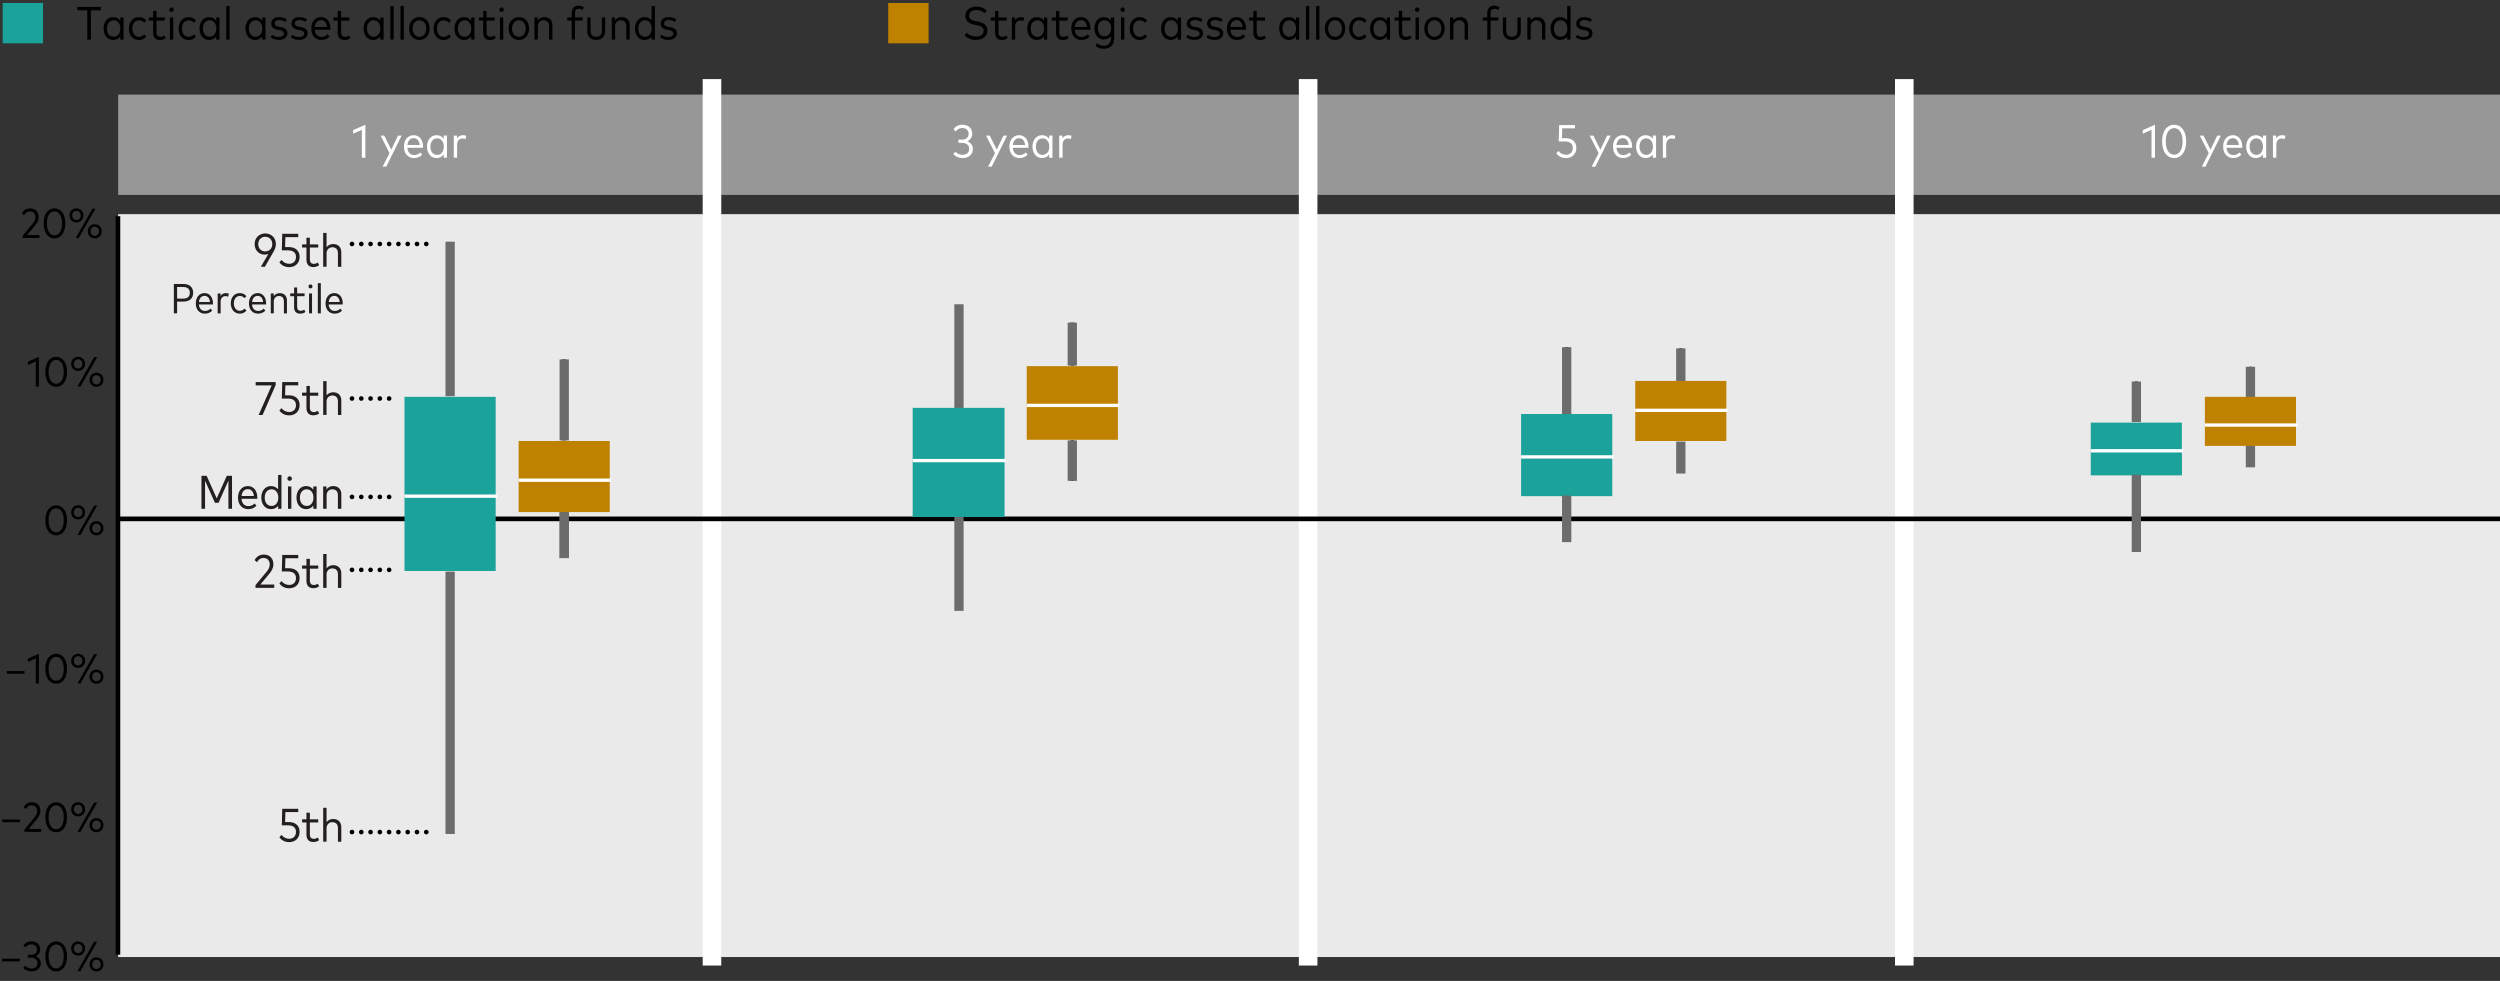 <?xml version="1.0" encoding="UTF-8"?>
<svg id="Layer_2" data-name="Layer 2" xmlns="http://www.w3.org/2000/svg" xmlns:xlink="http://www.w3.org/1999/xlink" viewBox="0 0 848.1 332.77">
  <rect x="0" y="0" width="848.1" height="332.77" fill="#333333" stroke="none"/>
  <defs>
    <style>
      .cls-1 {
        fill: #eaeaea;
      }

      .cls-2 {
        fill: #fff;
      }

      .cls-3 {
        fill: #979797;
      }

      .cls-4, .cls-5 {
        fill: #be8100;
      }

      .cls-6 {
        fill: #231f20;
      }

      .cls-7, .cls-8 {
        fill: #1ba29b;
      }

      .cls-9 {
        stroke-width: 6.3px;
      }

      .cls-9, .cls-10, .cls-11, .cls-12 {
        stroke-miterlimit: 10;
      }

      .cls-9, .cls-13, .cls-11, .cls-12, .cls-14 {
        fill: none;
      }

      .cls-9, .cls-12 {
        stroke: #fff;
      }

      .cls-10, .cls-11, .cls-14 {
        stroke: #000;
      }

      .cls-10, .cls-12 {
        stroke-width: 1.13px;
      }

      .cls-13 {
        stroke: #6c6c6c;
        stroke-width: 3.15px;
      }

      .cls-13, .cls-14 {
        stroke-linejoin: round;
      }

      .cls-11 {
        stroke-dasharray: 0 0 0 3.15;
        stroke-linecap: round;
      }

      .cls-11, .cls-14 {
        stroke-width: 1.57px;
      }

      .cls-8, .cls-5 {
        fill-rule: evenodd;
      }
    </style>
    <symbol id="figure3" viewBox="0 0 848.1 332.77">
      <g>
        <rect class="cls-1" x="40.09" y="72.65" width="808.01" height="252.01"/>
        <rect class="cls-3" x="40.09" y="32.09" width="808.01" height="34.03"/>
        <line class="cls-9" x1="241.53" y1="26.83" x2="241.53" y2="327.55"/>
        <line class="cls-9" x1="443.77" y1="26.83" x2="443.77" y2="327.55"/>
        <line class="cls-9" x1="646.01" y1="26.83" x2="646.01" y2="327.55"/>
        <line class="cls-14" x1="848.1" y1="176.02" x2="40.01" y2="176.02"/>
        <path class="cls-14" d="M40.01,323.87V73.35"/>
        <path class="cls-13" d="M191.41,189.32v-15.8"/>
        <path class="cls-13" d="M191.41,189.32v-15.8"/>
        <path class="cls-10" d="M363.77,163.12v-13.73"/>
        <path class="cls-13" d="M363.77,163.12v-13.73"/>
        <path class="cls-10" d="M191.41,121.93v27.46"/>
        <path class="cls-13" d="M191.41,121.93v27.46"/>
        <path class="cls-10" d="M363.77,109.45v14.57"/>
        <path class="cls-13" d="M363.77,109.45v14.57"/>
        <polygon class="cls-5" points="348.31 137.53 348.31 149.19 379.24 149.19 379.24 137.53 348.31 137.53 348.31 137.53"/>
        <polygon class="cls-5" points="348.31 124.22 348.31 137.53 379.24 137.53 379.24 124.22 348.31 124.22 348.31 124.22"/>
        <polygon class="cls-5" points="175.94 162.92 175.94 173.72 206.85 173.72 206.85 162.92 175.94 162.92 175.94 162.92"/>
        <polygon class="cls-5" points="175.94 149.6 175.94 162.92 206.85 162.92 206.85 149.6 175.94 149.6 175.94 149.6"/>
        <path class="cls-13" d="M152.7,81.99v52.42"/>
        <path class="cls-13" d="M152.7,282.93v-89.03"/>
        <polygon class="cls-8" points="168.15 168.32 168.15 176.22 168.15 193.7 137.22 193.7 137.22 176.22 137.22 168.32 168.15 168.32"/>
        <polygon class="cls-7" points="137.22 134.62 137.22 168.32 168.15 168.32 168.15 134.62 137.22 134.62 137.22 134.62"/>
        <line class="cls-12" x1="168.65" y1="168.32" x2="137.22" y2="168.32"/>
        <line class="cls-12" x1="207.36" y1="162.9" x2="175.94" y2="162.9"/>
        <path class="cls-13" d="M325.32,207.22v-32.04"/>
        <path class="cls-13" d="M325.32,103.21v35.36"/>
        <rect class="cls-7" x="309.61" y="156.25" width="31.18" height="19.13"/>
        <polygon class="cls-7" points="309.61 138.36 309.61 156.25 340.78 156.25 340.78 138.36 309.61 138.36 309.61 138.36"/>
        <line class="cls-12" x1="341.02" y1="156.25" x2="309.61" y2="156.25"/>
        <line class="cls-12" x1="379.74" y1="137.53" x2="348.31" y2="137.53"/>
        <rect class="cls-7" x="516.02" y="155" width="30.93" height="13.32"/>
        <path d="M531.48,183.91v-15.8"/>
        <path class="cls-13" d="M531.48,183.91v-15.8"/>
        <path class="cls-10" d="M531.48,117.78v22.81"/>
        <path class="cls-13" d="M531.48,117.78v22.81"/>
        <polygon class="cls-7" points="516.02 140.45 516.02 155 546.95 155 546.95 140.45 516.02 140.45 516.02 140.45"/>
        <line class="cls-12" x1="547.45" y1="155" x2="516.02" y2="155"/>
        <path d="M570.2,160.63v-10.82"/>
        <path class="cls-13" d="M570.2,160.63v-10.82"/>
        <path class="cls-10" d="M570.2,118.19v11.23"/>
        <path class="cls-13" d="M570.2,118.19v11.23"/>
        <polygon class="cls-5" points="554.74 139.2 554.74 149.6 585.65 149.6 585.65 139.2 554.74 139.2 554.74 139.2"/>
        <polygon class="cls-5" points="554.74 129.22 554.74 139.2 585.65 139.2 585.65 129.22 554.74 129.22 554.74 129.22"/>
        <line class="cls-12" x1="586.15" y1="139.2" x2="554.74" y2="139.2"/>
        <rect class="cls-7" x="709.27" y="152.93" width="30.93" height="8.33"/>
        <path d="M724.74,187.25v-26.21"/>
        <path class="cls-13" d="M724.74,187.25v-26.21"/>
        <path class="cls-10" d="M724.74,129.42v13.73"/>
        <path class="cls-13" d="M724.74,129.42v13.73"/>
        <polygon class="cls-7" points="709.27 143.36 709.27 152.93 740.18 152.93 740.18 143.36 709.27 143.36 709.27 143.36"/>
        <line class="cls-12" x1="740.69" y1="152.93" x2="709.27" y2="152.93"/>
        <path d="M763.44,158.54v-7.49"/>
        <path class="cls-13" d="M763.44,158.54v-7.49"/>
        <path class="cls-10" d="M763.44,124.43v10.4"/>
        <path class="cls-13" d="M763.44,124.43v10.4"/>
        <polygon class="cls-5" points="747.98 144.19 747.98 151.26 778.9 151.26 778.9 144.19 747.98 144.19 747.98 144.19"/>
        <polygon class="cls-5" points="747.98 134.62 747.98 144.19 778.9 144.19 778.9 134.62 747.98 134.62 747.98 134.62"/>
        <line class="cls-12" x1="779.41" y1="144.19" x2="747.98" y2="144.19"/>
        <line class="cls-11" x1="119.41" y1="82.76" x2="146.46" y2="82.76"/>
        <line class="cls-11" x1="119.41" y1="282.27" x2="146.46" y2="282.27"/>
        <line class="cls-11" x1="119.41" y1="135.19" x2="133.92" y2="135.19"/>
        <line class="cls-11" x1="119.41" y1="168.57" x2="133.92" y2="168.57"/>
        <line class="cls-11" x1="119.41" y1="193.32" x2="133.92" y2="193.32"/>
        <g>
          <path class="cls-6" d="M88.48,90.5l2.57-4.37c-.34,.16-.77,.25-1.27,.25-1.93,0-3.4-1.52-3.4-3.58s1.52-3.61,3.6-3.61,3.61,1.52,3.61,3.6c0,.86-.26,1.66-.74,2.5l-2.98,5.2h-1.38Zm3.89-7.69c0-1.46-.99-2.49-2.39-2.49s-2.38,1.03-2.38,2.49,.98,2.48,2.38,2.48,2.39-1.02,2.39-2.48Z"/>
          <path class="cls-6" d="M94.77,88.99l.72-.81c.61,.81,1.55,1.31,2.6,1.31,1.47,0,2.32-.96,2.32-2.31s-.8-2.25-2.71-2.25h-2.1l.15-5.61h5.43v1.12h-4.36l-.11,3.38h1.31c2.36,0,3.62,1.41,3.62,3.29,0,2.2-1.51,3.52-3.53,3.52-1.42,0-2.55-.57-3.34-1.64Z"/>
          <path class="cls-6" d="M103.96,88.09v-4.12h-1.48v-1.06h1.48v-2.27h1.16v2.27h2.84v1.06h-2.84v4.05c0,1.03,.54,1.5,1.33,1.5,.5,0,.97-.18,1.34-.46l.49,.89c-.5,.38-1.16,.65-1.99,.65-1.45,0-2.33-.82-2.33-2.53Z"/>
          <path class="cls-6" d="M109.64,90.5v-11.49h1.14v4.85c.54-.74,1.4-1.07,2.28-1.07,1.62,0,2.72,1.06,2.72,2.75v4.96h-1.14v-4.63c0-1.25-.7-1.99-1.89-1.99-1.1,0-1.97,.8-1.97,2.03v4.58h-1.14Z"/>
          <path class="cls-6" d="M58.98,106.3v-9.96h3.26c2.05,0,3.29,1.1,3.29,2.99s-1.24,2.98-3.29,2.98h-2.16v3.99h-1.1Zm1.1-5.01h2.14c1.37,0,2.18-.65,2.18-1.96s-.82-1.96-2.18-1.96h-2.14v3.92Z"/>
          <path class="cls-6" d="M66.42,102.93c0-2.13,1.23-3.5,2.99-3.5,1.66,0,2.84,1.37,2.84,3.48,0,.13,0,.26-.02,.38h-4.76c.12,1.46,.96,2.2,2.09,2.2,.77,0,1.39-.31,1.88-.8l.55,.7c-.74,.75-1.59,1.01-2.5,1.01-1.83,0-3.07-1.34-3.07-3.48Zm4.8-.49c-.1-1.27-.8-2.08-1.82-2.08-1.07,0-1.78,.8-1.91,2.08h3.73Z"/>
          <path class="cls-6" d="M73.84,106.3v-6.75h.99v.85c.4-.63,1.02-.96,1.8-.96,.39,0,.73,.06,1,.2l-.23,1.02c-.26-.13-.63-.2-.96-.2-.95,0-1.59,.76-1.59,1.9v3.95h-1.02Z"/>
          <path class="cls-6" d="M78.29,102.92c0-2.08,1.24-3.49,3.08-3.49,.92,0,1.71,.38,2.24,1.06l-.68,.65c-.42-.47-.94-.74-1.57-.74-1.17,0-2.03,.97-2.03,2.52s.87,2.52,2.03,2.52c.63,0,1.18-.3,1.59-.75l.66,.65c-.53,.68-1.32,1.06-2.24,1.06-1.84,0-3.08-1.42-3.08-3.49Z"/>
          <path class="cls-6" d="M84.45,102.93c0-2.13,1.23-3.5,2.99-3.5,1.66,0,2.84,1.37,2.84,3.48,0,.13,0,.26-.02,.38h-4.76c.12,1.46,.96,2.2,2.09,2.2,.77,0,1.39-.31,1.88-.8l.55,.7c-.74,.75-1.59,1.01-2.5,1.01-1.83,0-3.07-1.34-3.07-3.48Zm4.8-.49c-.1-1.27-.8-2.08-1.82-2.08-1.07,0-1.78,.8-1.91,2.08h3.73Z"/>
          <path class="cls-6" d="M91.86,106.3v-6.75h1v.92c.48-.73,1.26-1.03,2.06-1.03,1.44,0,2.42,.95,2.42,2.45v4.42h-1.03v-4.12c0-1.12-.62-1.78-1.68-1.78-.98,0-1.75,.71-1.75,1.81v4.08h-1.03Z"/>
          <path class="cls-6" d="M99.77,104.16v-3.67h-1.32v-.95h1.32v-2.02h1.03v2.02h2.53v.95h-2.53v3.61c0,.92,.48,1.34,1.19,1.34,.45,0,.87-.16,1.19-.41l.43,.8c-.44,.34-1.03,.58-1.77,.58-1.29,0-2.08-.73-2.08-2.25Z"/>
          <path class="cls-6" d="M104.66,97.17c0-.39,.29-.69,.68-.69s.68,.31,.68,.69-.3,.68-.68,.68-.68-.3-.68-.68Zm.18,9.13v-6.75h1.02v6.75h-1.02Z"/>
          <path class="cls-6" d="M107.82,106.3v-10.24h1.02v10.24h-1.02Z"/>
          <path class="cls-6" d="M110.44,102.93c0-2.13,1.23-3.5,2.99-3.5,1.66,0,2.84,1.37,2.84,3.48,0,.13,0,.26-.02,.38h-4.76c.12,1.46,.96,2.2,2.09,2.2,.77,0,1.39-.31,1.88-.8l.55,.7c-.74,.75-1.59,1.01-2.5,1.01-1.83,0-3.07-1.34-3.07-3.48Zm4.8-.49c-.1-1.27-.8-2.08-1.82-2.08-1.07,0-1.78,.8-1.91,2.08h3.73Z"/>
        </g>
        <g>
          <path class="cls-6" d="M87.74,140.78l4.42-10.03h-5.43v-1.14h6.8v.97l-4.45,10.2h-1.35Z"/>
          <path class="cls-6" d="M94.77,139.27l.72-.81c.61,.81,1.55,1.31,2.6,1.31,1.47,0,2.32-.96,2.32-2.31s-.8-2.25-2.71-2.25h-2.1l.15-5.61h5.43v1.12h-4.36l-.11,3.38h1.31c2.36,0,3.62,1.41,3.62,3.29,0,2.2-1.51,3.52-3.53,3.52-1.42,0-2.55-.57-3.34-1.64Z"/>
          <path class="cls-6" d="M103.96,138.38v-4.12h-1.48v-1.06h1.48v-2.27h1.16v2.27h2.84v1.06h-2.84v4.05c0,1.03,.54,1.5,1.33,1.5,.5,0,.97-.18,1.34-.46l.49,.89c-.5,.38-1.16,.65-1.99,.65-1.45,0-2.33-.82-2.33-2.53Z"/>
          <path class="cls-6" d="M109.64,140.78v-11.49h1.14v4.85c.54-.74,1.4-1.07,2.28-1.07,1.62,0,2.72,1.06,2.72,2.75v4.96h-1.14v-4.63c0-1.25-.7-1.99-1.89-1.99-1.1,0-1.97,.8-1.97,2.03v4.58h-1.14Z"/>
        </g>
        <g>
          <path class="cls-6" d="M86.67,199.44v-.95l3.81-4.57c.6-.72,1.02-1.51,1.02-2.47,0-1.22-.73-2.16-2.08-2.16-1.14,0-1.78,.65-2.25,1.42l-.81-.7c.52-.93,1.45-1.88,3.14-1.88,2.06,0,3.24,1.4,3.24,3.28,0,1.33-.62,2.32-1.35,3.19l-3.08,3.7h4.72v1.12h-6.35Z"/>
          <path class="cls-6" d="M94.77,197.93l.72-.81c.61,.81,1.55,1.31,2.6,1.31,1.47,0,2.32-.96,2.32-2.31s-.8-2.25-2.71-2.25h-2.1l.15-5.61h5.43v1.12h-4.36l-.11,3.38h1.31c2.36,0,3.62,1.41,3.62,3.29,0,2.2-1.51,3.52-3.53,3.52-1.42,0-2.55-.57-3.34-1.64Z"/>
          <path class="cls-6" d="M103.96,197.03v-4.12h-1.48v-1.06h1.48v-2.27h1.16v2.27h2.84v1.06h-2.84v4.05c0,1.03,.54,1.5,1.33,1.5,.5,0,.97-.18,1.34-.46l.49,.89c-.5,.38-1.16,.65-1.99,.65-1.45,0-2.33-.82-2.33-2.53Z"/>
          <path class="cls-6" d="M109.64,199.44v-11.49h1.14v4.85c.54-.74,1.4-1.07,2.28-1.07,1.62,0,2.72,1.06,2.72,2.75v4.96h-1.14v-4.63c0-1.25-.7-1.99-1.89-1.99-1.1,0-1.97,.8-1.97,2.03v4.58h-1.14Z"/>
        </g>
        <g>
          <path class="cls-6" d="M94.77,284.04l.72-.81c.61,.81,1.55,1.31,2.6,1.31,1.47,0,2.32-.96,2.32-2.31s-.8-2.25-2.71-2.25h-2.1l.15-5.61h5.43v1.12h-4.36l-.11,3.38h1.31c2.36,0,3.62,1.41,3.62,3.29,0,2.2-1.51,3.52-3.53,3.52-1.42,0-2.55-.57-3.34-1.64Z"/>
          <path class="cls-6" d="M103.96,283.14v-4.12h-1.48v-1.06h1.48v-2.27h1.16v2.27h2.84v1.06h-2.84v4.05c0,1.03,.54,1.5,1.33,1.5,.5,0,.97-.18,1.34-.46l.49,.89c-.5,.38-1.16,.65-1.99,.65-1.45,0-2.33-.82-2.33-2.53Z"/>
          <path class="cls-6" d="M109.64,285.54v-11.49h1.14v4.85c.54-.74,1.4-1.07,2.28-1.07,1.62,0,2.72,1.06,2.72,2.75v4.96h-1.14v-4.63c0-1.25-.7-1.99-1.89-1.99-1.1,0-1.97,.8-1.97,2.03v4.58h-1.14Z"/>
        </g>
        <g>
          <path class="cls-6" d="M68.34,172.6v-11.19h1.76l3.42,7.66,3.42-7.66h1.77v11.19h-1.22v-9.58l-3.35,7.54h-1.23l-3.35-7.5v9.54h-1.22Z"/>
          <path class="cls-6" d="M80.74,168.82c0-2.39,1.38-3.93,3.36-3.93,1.87,0,3.19,1.53,3.19,3.91,0,.14,0,.3-.02,.42h-5.35c.14,1.64,1.08,2.47,2.35,2.47,.86,0,1.56-.35,2.11-.89l.61,.79c-.83,.85-1.79,1.13-2.8,1.13-2.06,0-3.45-1.51-3.45-3.91Zm5.39-.55c-.11-1.42-.9-2.34-2.04-2.34-1.21,0-2,.89-2.15,2.34h4.19Z"/>
          <path class="cls-6" d="M88.64,168.81c0-2.33,1.38-3.92,3.26-3.92,1.08,0,1.89,.43,2.44,1.11v-4.89h1.14v11.49h-1.12v-1c-.55,.69-1.36,1.12-2.46,1.12-1.88,0-3.26-1.59-3.26-3.92Zm5.77,0c0-1.71-.94-2.83-2.3-2.83s-2.31,1.14-2.31,2.83,.92,2.83,2.31,2.83,2.3-1.12,2.3-2.83Z"/>
          <path class="cls-6" d="M97.49,162.35c0-.44,.33-.77,.77-.77s.77,.34,.77,.77-.33,.77-.77,.77-.77-.33-.77-.77Zm.21,10.25v-7.58h1.14v7.58h-1.14Z"/>
          <path class="cls-6" d="M100.57,168.81c0-2.33,1.39-3.92,3.27-3.92,1.1,0,1.92,.49,2.45,1.24v-1.11h1.12v7.58h-1.12v-1.12c-.53,.76-1.35,1.25-2.46,1.25-1.88,0-3.26-1.59-3.26-3.92Zm5.76,0c0-1.71-.93-2.82-2.29-2.82s-2.3,1.14-2.3,2.82,.92,2.83,2.3,2.83,2.29-1.12,2.29-2.83Z"/>
          <path class="cls-6" d="M109.63,172.6v-7.58h1.13v1.03c.53-.81,1.41-1.16,2.31-1.16,1.62,0,2.72,1.06,2.72,2.75v4.96h-1.16v-4.62c0-1.26-.69-1.99-1.88-1.99-1.1,0-1.96,.8-1.96,2.03v4.58h-1.16Z"/>
        </g>
        <g>
          <path d="M.75,278.93v-.91H6.76v.91H.75Z"/>
          <path d="M8.3,282.23v-.85l3.39-4.07c.53-.64,.91-1.34,.91-2.2,0-1.09-.65-1.93-1.85-1.93-1.02,0-1.59,.58-2,1.27l-.73-.63c.46-.83,1.29-1.67,2.79-1.67,1.83,0,2.89,1.24,2.89,2.92,0,1.18-.55,2.07-1.2,2.84l-2.74,3.3h4.2v1h-5.66Z"/>
          <path d="M15.38,277.25c0-3.26,1.57-5.09,3.68-5.09s3.68,1.83,3.68,5.09-1.58,5.09-3.68,5.09-3.68-1.83-3.68-5.09Zm6.25,0c0-2.67-1.11-4.06-2.57-4.06s-2.57,1.39-2.57,4.06,1.11,4.06,2.57,4.06,2.57-1.39,2.57-4.06Z"/>
          <path d="M24.15,274.55c0-1.39,1.01-2.4,2.34-2.4s2.38,1.01,2.38,2.4-1.02,2.4-2.38,2.4-2.34-1-2.34-2.4Zm3.81,0c0-.92-.63-1.56-1.47-1.56s-1.44,.64-1.44,1.56,.62,1.56,1.44,1.56,1.47-.64,1.47-1.56Zm-1.69,7.67l5.67-9.96h1.02l-5.67,9.96h-1.02Zm4.1-2.29c0-1.4,1.01-2.4,2.35-2.4s2.37,1,2.37,2.4-1.02,2.4-2.37,2.4-2.35-1-2.35-2.4Zm3.81,0c0-.92-.62-1.56-1.46-1.56s-1.44,.64-1.44,1.56,.62,1.56,1.44,1.56,1.46-.64,1.46-1.56Z"/>
        </g>
        <g>
          <path d="M2.33,228.56v-.91h6.01v.91H2.33Z"/>
          <path d="M12.14,231.85v-8.51l-2.67,1.19v-1.09l3.73-1.65v10.07h-1.06Z"/>
          <path d="M15.38,226.88c0-3.26,1.57-5.09,3.68-5.09s3.68,1.83,3.68,5.09-1.58,5.09-3.68,5.09-3.68-1.83-3.68-5.09Zm6.25,0c0-2.67-1.11-4.06-2.57-4.06s-2.57,1.39-2.57,4.06,1.11,4.06,2.57,4.06,2.57-1.39,2.57-4.06Z"/>
          <path d="M24.15,224.18c0-1.39,1.01-2.4,2.34-2.4s2.38,1.01,2.38,2.4-1.02,2.4-2.38,2.4-2.34-1-2.34-2.4Zm3.81,0c0-.92-.63-1.56-1.47-1.56s-1.44,.64-1.44,1.56,.62,1.56,1.44,1.56,1.47-.64,1.47-1.56Zm-1.69,7.67l5.67-9.96h1.02l-5.67,9.96h-1.02Zm4.1-2.29c0-1.4,1.01-2.4,2.35-2.4s2.37,1,2.37,2.4-1.02,2.4-2.37,2.4-2.35-1-2.35-2.4Zm3.81,0c0-.92-.62-1.56-1.46-1.56s-1.44,.64-1.44,1.56,.62,1.56,1.44,1.56,1.46-.64,1.46-1.56Z"/>
        </g>
        <g>
          <path d="M.71,326.14v-.91H6.72v.91H.71Z"/>
          <path d="M7.85,328.31l.67-.71c.54,.6,1.29,.95,2.16,.95,1.13,0,2.05-.62,2.05-1.85,0-1.12-.95-1.79-2.13-1.79h-1.17v-1h1.17c1.1,0,1.94-.62,1.94-1.78,0-1.07-.81-1.76-1.96-1.76-.9,0-1.55,.46-1.97,1.04l-.7-.68c.55-.8,1.44-1.38,2.74-1.38,1.78,0,2.99,1.09,2.99,2.69,0,1.17-.62,1.98-1.51,2.35,.99,.36,1.7,1.19,1.7,2.36,0,1.85-1.46,2.78-3.11,2.78-1.25,0-2.21-.47-2.87-1.24Z"/>
          <path d="M15.38,324.46c0-3.26,1.57-5.09,3.68-5.09s3.68,1.83,3.68,5.09-1.58,5.09-3.68,5.09-3.68-1.83-3.68-5.09Zm6.25,0c0-2.67-1.11-4.06-2.57-4.06s-2.57,1.39-2.57,4.06,1.11,4.06,2.57,4.06,2.57-1.39,2.57-4.06Z"/>
          <path d="M24.15,321.77c0-1.39,1.01-2.4,2.34-2.4s2.38,1.01,2.38,2.4-1.02,2.4-2.38,2.4-2.34-1-2.34-2.4Zm3.81,0c0-.92-.63-1.56-1.47-1.56s-1.44,.64-1.44,1.56,.62,1.56,1.44,1.56,1.47-.64,1.47-1.56Zm-1.69,7.67l5.67-9.96h1.02l-5.67,9.96h-1.02Zm4.1-2.29c0-1.4,1.01-2.4,2.35-2.4s2.37,1,2.37,2.4-1.02,2.4-2.37,2.4-2.35-1-2.35-2.4Zm3.81,0c0-.92-.62-1.56-1.46-1.56s-1.44,.64-1.44,1.56,.62,1.56,1.44,1.56,1.46-.64,1.46-1.56Z"/>
        </g>
        <g>
          <path d="M15.38,176.52c0-3.26,1.57-5.09,3.68-5.09s3.68,1.83,3.68,5.09-1.58,5.09-3.68,5.09-3.68-1.83-3.68-5.09Zm6.25,0c0-2.67-1.11-4.06-2.57-4.06s-2.57,1.39-2.57,4.06,1.11,4.06,2.57,4.06,2.57-1.39,2.57-4.06Z"/>
          <path d="M24.15,173.82c0-1.39,1.01-2.4,2.34-2.4s2.38,1.01,2.38,2.4-1.02,2.4-2.38,2.4-2.34-1-2.34-2.4Zm3.81,0c0-.92-.63-1.56-1.47-1.56s-1.44,.64-1.44,1.56,.62,1.56,1.44,1.56,1.47-.64,1.47-1.56Zm-1.69,7.67l5.67-9.96h1.02l-5.67,9.96h-1.02Zm4.1-2.29c0-1.4,1.01-2.4,2.35-2.4s2.37,1,2.37,2.4-1.02,2.4-2.37,2.4-2.35-1-2.35-2.4Zm3.81,0c0-.92-.62-1.56-1.46-1.56s-1.44,.64-1.44,1.56,.62,1.56,1.44,1.56,1.46-.64,1.46-1.56Z"/>
        </g>
        <g>
          <path d="M12.14,131.12v-8.51l-2.67,1.19v-1.09l3.73-1.65v10.07h-1.06Z"/>
          <path d="M15.38,126.14c0-3.26,1.57-5.09,3.68-5.09s3.68,1.83,3.68,5.09-1.58,5.09-3.68,5.09-3.68-1.83-3.68-5.09Zm6.25,0c0-2.67-1.11-4.06-2.57-4.06s-2.57,1.39-2.57,4.06,1.11,4.06,2.57,4.06,2.57-1.39,2.57-4.06Z"/>
          <path d="M24.15,123.45c0-1.39,1.01-2.4,2.34-2.4s2.38,1.01,2.38,2.4-1.02,2.4-2.38,2.4-2.34-1-2.34-2.4Zm3.81,0c0-.92-.63-1.56-1.47-1.56s-1.44,.64-1.44,1.56,.62,1.56,1.44,1.56,1.47-.64,1.47-1.56Zm-1.69,7.67l5.67-9.96h1.02l-5.67,9.96h-1.02Zm4.1-2.29c0-1.4,1.01-2.4,2.35-2.4s2.37,1,2.37,2.4-1.02,2.4-2.37,2.4-2.35-1-2.35-2.4Zm3.81,0c0-.92-.62-1.56-1.46-1.56s-1.44,.64-1.44,1.56,.62,1.56,1.44,1.56,1.46-.64,1.46-1.56Z"/>
        </g>
        <g>
          <path d="M7.72,80.76v-.85l3.39-4.07c.53-.64,.91-1.34,.91-2.2,0-1.09-.65-1.93-1.85-1.93-1.02,0-1.59,.58-2,1.27l-.73-.63c.46-.83,1.29-1.67,2.79-1.67,1.83,0,2.89,1.24,2.89,2.92,0,1.18-.55,2.07-1.2,2.84l-2.74,3.3h4.2v1H7.72Z"/>
          <path d="M14.8,75.78c0-3.26,1.57-5.09,3.68-5.09s3.68,1.83,3.68,5.09-1.58,5.09-3.68,5.09-3.68-1.83-3.68-5.09Zm6.25,0c0-2.67-1.11-4.06-2.57-4.06s-2.57,1.39-2.57,4.06,1.11,4.06,2.57,4.06,2.57-1.39,2.57-4.06Z"/>
          <path d="M23.57,73.08c0-1.39,1.01-2.4,2.34-2.4s2.38,1.01,2.38,2.4-1.02,2.4-2.38,2.4-2.34-1-2.34-2.4Zm3.81,0c0-.92-.63-1.56-1.47-1.56s-1.44,.64-1.44,1.56,.62,1.56,1.44,1.56,1.47-.64,1.47-1.56Zm-1.69,7.67l5.67-9.96h1.02l-5.67,9.96h-1.02Zm4.1-2.29c0-1.4,1.01-2.4,2.35-2.4s2.37,1,2.37,2.4-1.02,2.4-2.37,2.4-2.35-1-2.35-2.4Zm3.81,0c0-.92-.62-1.56-1.46-1.56s-1.44,.64-1.44,1.56,.62,1.56,1.44,1.56,1.46-.64,1.46-1.56Z"/>
        </g>
        <g>
          <path class="cls-2" d="M122.76,53.5v-9.46l-2.97,1.32v-1.22l4.15-1.83v11.19h-1.18Z"/>
          <path class="cls-2" d="M129.8,56.53l2.34-4.59-3.03-5.94h1.25l2.38,4.77,2.29-4.77h1.22l-5.22,10.54h-1.23Z"/>
          <path class="cls-2" d="M137.03,49.75c0-2.36,1.37-3.89,3.33-3.89,1.85,0,3.16,1.52,3.16,3.87,0,.14,0,.29-.02,.42h-5.3c.13,1.62,1.07,2.45,2.32,2.45,.85,0,1.54-.35,2.09-.88l.61,.78c-.82,.84-1.77,1.12-2.77,1.12-2.04,0-3.41-1.49-3.41-3.87Zm5.33-.55c-.11-1.41-.89-2.32-2.02-2.32-1.19,0-1.98,.88-2.13,2.32h4.15Z"/>
          <path class="cls-2" d="M144.85,49.74c0-2.31,1.38-3.88,3.24-3.88,1.09,0,1.9,.48,2.43,1.23v-1.1h1.11v7.51h-1.11v-1.11c-.53,.75-1.34,1.24-2.43,1.24-1.87,0-3.23-1.57-3.23-3.88Zm5.71,0c0-1.69-.92-2.8-2.27-2.8s-2.28,1.13-2.28,2.8,.91,2.8,2.28,2.8,2.27-1.11,2.27-2.8Z"/>
          <path class="cls-2" d="M153.94,53.5v-7.51h1.1v.94c.44-.7,1.13-1.07,2-1.07,.43,0,.81,.07,1.11,.22l-.25,1.13c-.29-.14-.7-.22-1.07-.22-1.06,0-1.76,.85-1.76,2.11v4.39h-1.13Z"/>
        </g>
        <g>
          <path class="cls-2" d="M323.38,52.24l.74-.79c.6,.66,1.43,1.06,2.4,1.06,1.26,0,2.28-.69,2.28-2.05,0-1.25-1.06-1.99-2.36-1.99h-1.3v-1.11h1.3c1.22,0,2.16-.7,2.16-1.98,0-1.19-.9-1.95-2.17-1.95-1,0-1.72,.51-2.19,1.16l-.78-.75c.62-.89,1.6-1.53,3.04-1.53,1.98,0,3.32,1.22,3.32,3,0,1.3-.69,2.2-1.68,2.61,1.1,.39,1.89,1.33,1.89,2.62,0,2.05-1.63,3.09-3.46,3.09-1.39,0-2.46-.52-3.19-1.38Z"/>
          <path class="cls-2" d="M335.2,56.53l2.34-4.59-3.03-5.94h1.25l2.38,4.77,2.29-4.77h1.22l-5.22,10.54h-1.23Z"/>
          <path class="cls-2" d="M342.42,49.75c0-2.36,1.37-3.89,3.33-3.89,1.85,0,3.16,1.52,3.16,3.87,0,.14,0,.29-.02,.42h-5.3c.13,1.62,1.07,2.45,2.32,2.45,.85,0,1.54-.35,2.09-.88l.61,.78c-.82,.84-1.77,1.12-2.77,1.12-2.04,0-3.41-1.49-3.41-3.87Zm5.33-.55c-.11-1.41-.89-2.32-2.02-2.32-1.19,0-1.98,.88-2.13,2.32h4.15Z"/>
          <path class="cls-2" d="M350.25,49.74c0-2.31,1.38-3.88,3.24-3.88,1.09,0,1.9,.48,2.43,1.23v-1.1h1.11v7.51h-1.11v-1.11c-.53,.75-1.34,1.24-2.43,1.24-1.87,0-3.23-1.57-3.23-3.88Zm5.71,0c0-1.69-.92-2.8-2.27-2.8s-2.28,1.13-2.28,2.8,.91,2.8,2.28,2.8,2.27-1.11,2.27-2.8Z"/>
          <path class="cls-2" d="M359.33,53.5v-7.51h1.1v.94c.44-.7,1.13-1.07,2-1.07,.43,0,.81,.07,1.11,.22l-.25,1.13c-.29-.14-.7-.22-1.07-.22-1.06,0-1.76,.85-1.76,2.11v4.39h-1.13Z"/>
        </g>
        <g>
          <path class="cls-2" d="M527.96,52l.71-.8c.6,.8,1.53,1.3,2.58,1.3,1.45,0,2.3-.95,2.3-2.28s-.79-2.23-2.69-2.23h-2.08l.15-5.56h5.37v1.11h-4.32l-.11,3.34h1.3c2.34,0,3.59,1.4,3.59,3.26,0,2.18-1.49,3.49-3.49,3.49-1.41,0-2.53-.56-3.31-1.62Z"/>
          <path class="cls-2" d="M539.97,56.53l2.34-4.59-3.03-5.94h1.25l2.38,4.77,2.29-4.77h1.22l-5.22,10.54h-1.23Z"/>
          <path class="cls-2" d="M547.19,49.75c0-2.36,1.37-3.89,3.33-3.89,1.85,0,3.16,1.52,3.16,3.87,0,.14,0,.29-.02,.42h-5.3c.13,1.62,1.07,2.45,2.32,2.45,.85,0,1.54-.35,2.09-.88l.61,.78c-.82,.84-1.77,1.12-2.77,1.12-2.04,0-3.41-1.49-3.41-3.87Zm5.33-.55c-.11-1.41-.89-2.32-2.02-2.32-1.19,0-1.98,.88-2.13,2.32h4.15Z"/>
          <path class="cls-2" d="M555.02,49.74c0-2.31,1.38-3.88,3.24-3.88,1.09,0,1.9,.48,2.43,1.23v-1.1h1.11v7.51h-1.11v-1.11c-.53,.75-1.34,1.24-2.43,1.24-1.87,0-3.23-1.57-3.23-3.88Zm5.71,0c0-1.69-.92-2.8-2.27-2.8s-2.28,1.13-2.28,2.8,.91,2.8,2.28,2.8,2.27-1.11,2.27-2.8Z"/>
          <path class="cls-2" d="M564.11,53.5v-7.51h1.1v.94c.44-.7,1.13-1.07,2-1.07,.43,0,.81,.07,1.11,.22l-.25,1.13c-.29-.14-.7-.22-1.07-.22-1.06,0-1.76,.85-1.76,2.11v4.39h-1.13Z"/>
        </g>
        <g>
          <path class="cls-2" d="M729.88,53.5v-9.46l-2.97,1.32v-1.22l4.15-1.83v11.19h-1.18Z"/>
          <path class="cls-2" d="M733.47,47.97c0-3.63,1.75-5.66,4.09-5.66s4.09,2.03,4.09,5.66-1.75,5.66-4.09,5.66-4.09-2.03-4.09-5.66Zm6.95,0c0-2.96-1.23-4.51-2.86-4.51s-2.86,1.55-2.86,4.51,1.23,4.51,2.86,4.51,2.86-1.55,2.86-4.51Z"/>
          <path class="cls-2" d="M746.95,56.53l2.34-4.59-3.03-5.94h1.25l2.38,4.77,2.29-4.77h1.22l-5.22,10.54h-1.22Z"/>
          <path class="cls-2" d="M754.17,49.75c0-2.36,1.37-3.89,3.33-3.89,1.85,0,3.16,1.52,3.16,3.87,0,.14,0,.29-.02,.42h-5.3c.13,1.62,1.07,2.45,2.32,2.45,.85,0,1.54-.35,2.09-.88l.61,.78c-.82,.84-1.77,1.12-2.77,1.12-2.04,0-3.41-1.49-3.41-3.87Zm5.33-.55c-.11-1.41-.89-2.32-2.02-2.32-1.19,0-1.98,.88-2.13,2.32h4.15Z"/>
          <path class="cls-2" d="M762,49.74c0-2.31,1.38-3.88,3.24-3.88,1.09,0,1.9,.48,2.43,1.23v-1.1h1.11v7.51h-1.11v-1.11c-.53,.75-1.34,1.24-2.43,1.24-1.87,0-3.23-1.57-3.23-3.88Zm5.71,0c0-1.69-.92-2.8-2.27-2.8s-2.28,1.13-2.28,2.8,.91,2.8,2.28,2.8,2.27-1.11,2.27-2.8Z"/>
          <path class="cls-2" d="M771.08,53.5v-7.51h1.1v.94c.44-.7,1.13-1.07,2-1.07,.44,0,.81,.07,1.12,.22l-.25,1.13c-.29-.14-.7-.22-1.07-.22-1.06,0-1.76,.85-1.76,2.11v4.39h-1.13Z"/>
        </g>
        <rect class="cls-7" x=".91" y="1.01" width="13.69" height="13.69"/>
        <g>
          <path d="M29.62,13.43V3.5h-3.36v-1.14h7.94v1.14h-3.36V13.43h-1.22Z"/>
          <path d="M35.13,9.68c0-2.31,1.38-3.88,3.24-3.88,1.09,0,1.9,.48,2.43,1.23v-1.1h1.11v7.51h-1.11v-1.11c-.53,.75-1.34,1.24-2.43,1.24-1.87,0-3.23-1.57-3.23-3.88Zm5.71,0c0-1.69-.92-2.8-2.27-2.8s-2.28,1.13-2.28,2.8,.91,2.8,2.28,2.8,2.27-1.11,2.27-2.8Z"/>
          <path d="M43.73,9.68c0-2.31,1.38-3.88,3.42-3.88,1.02,0,1.9,.42,2.49,1.18l-.75,.73c-.47-.52-1.04-.82-1.75-.82-1.3,0-2.26,1.08-2.26,2.8s.96,2.81,2.26,2.81c.7,0,1.31-.33,1.76-.83l.73,.73c-.59,.76-1.47,1.18-2.49,1.18-2.05,0-3.42-1.57-3.42-3.88Z"/>
          <path d="M51.95,11.05V6.97h-1.46v-1.05h1.46V3.68h1.15v2.25h2.81v1.05h-2.81v4.02c0,1.02,.54,1.49,1.32,1.49,.5,0,.96-.18,1.33-.45l.48,.89c-.49,.38-1.15,.65-1.97,.65-1.44,0-2.31-.81-2.31-2.51Z"/>
          <path d="M57.43,3.28c0-.44,.32-.77,.76-.77s.76,.34,.76,.77-.33,.76-.76,.76-.76-.33-.76-.76Zm.21,10.15V5.92h1.13v7.51h-1.13Z"/>
          <path d="M60.59,9.68c0-2.31,1.38-3.88,3.42-3.88,1.02,0,1.9,.42,2.49,1.18l-.75,.73c-.47-.52-1.04-.82-1.75-.82-1.3,0-2.26,1.08-2.26,2.8s.96,2.81,2.26,2.81c.7,0,1.31-.33,1.76-.83l.73,.73c-.59,.76-1.47,1.18-2.49,1.18-2.05,0-3.42-1.57-3.42-3.88Z"/>
          <path d="M67.67,9.68c0-2.31,1.38-3.88,3.24-3.88,1.09,0,1.9,.48,2.43,1.23v-1.1h1.11v7.51h-1.11v-1.11c-.53,.75-1.34,1.24-2.43,1.24-1.87,0-3.23-1.57-3.23-3.88Zm5.71,0c0-1.69-.92-2.8-2.27-2.8s-2.28,1.13-2.28,2.8,.91,2.8,2.28,2.8,2.27-1.11,2.27-2.8Z"/>
          <path d="M76.75,13.43V2.05h1.13V13.43h-1.13Z"/>
          <path d="M83.27,9.68c0-2.31,1.38-3.88,3.24-3.88,1.09,0,1.9,.48,2.43,1.23v-1.1h1.11v7.51h-1.11v-1.11c-.53,.75-1.34,1.24-2.43,1.24-1.87,0-3.23-1.57-3.23-3.88Zm5.71,0c0-1.69-.92-2.8-2.27-2.8s-2.28,1.13-2.28,2.8,.91,2.8,2.28,2.8,2.27-1.11,2.27-2.8Z"/>
          <path d="M91.78,12.65l.54-.85c.51,.43,1.19,.75,2.22,.75,1.08,0,1.8-.42,1.8-1.19,0-.58-.44-.96-1.43-1.15l-.77-.13c-1.49-.26-2.13-1.03-2.13-2.09,0-1.36,1.09-2.19,2.7-2.19,1.04,0,1.96,.31,2.61,.79l-.5,.85c-.46-.33-1.25-.65-2.08-.65-.94,0-1.57,.45-1.57,1.16,0,.62,.46,.96,1.42,1.13l.76,.13c1.4,.25,2.16,.94,2.16,2.07,0,1.39-1.17,2.26-2.94,2.26-1,0-2.02-.29-2.77-.91Z"/>
          <path d="M98.64,12.65l.54-.85c.51,.43,1.19,.75,2.22,.75,1.08,0,1.8-.42,1.8-1.19,0-.58-.44-.96-1.43-1.15l-.77-.13c-1.49-.26-2.13-1.03-2.13-2.09,0-1.36,1.09-2.19,2.7-2.19,1.04,0,1.96,.31,2.61,.79l-.5,.85c-.46-.33-1.25-.65-2.08-.65-.94,0-1.57,.45-1.57,1.16,0,.62,.46,.96,1.41,1.13l.76,.13c1.4,.25,2.16,.94,2.16,2.07,0,1.39-1.17,2.26-2.94,2.26-1,0-2.02-.29-2.77-.91Z"/>
          <path d="M105.6,9.68c0-2.36,1.37-3.89,3.33-3.89,1.85,0,3.16,1.52,3.16,3.87,0,.14,0,.29-.02,.42h-5.3c.13,1.62,1.07,2.45,2.32,2.45,.85,0,1.54-.35,2.09-.88l.61,.78c-.82,.84-1.77,1.12-2.77,1.12-2.04,0-3.41-1.49-3.41-3.87Zm5.33-.55c-.11-1.41-.89-2.32-2.02-2.32-1.19,0-1.98,.88-2.13,2.32h4.15Z"/>
          <path d="M114.57,11.05V6.97h-1.46v-1.05h1.46V3.68h1.15v2.25h2.81v1.05h-2.81v4.02c0,1.02,.54,1.49,1.32,1.49,.5,0,.96-.18,1.33-.45l.48,.89c-.49,.38-1.15,.65-1.97,.65-1.44,0-2.31-.81-2.31-2.51Z"/>
          <path d="M123.34,9.68c0-2.31,1.38-3.88,3.24-3.88,1.09,0,1.9,.48,2.43,1.23v-1.1h1.11v7.51h-1.11v-1.11c-.53,.75-1.34,1.24-2.43,1.24-1.87,0-3.23-1.57-3.23-3.88Zm5.71,0c0-1.69-.92-2.8-2.27-2.8s-2.28,1.13-2.28,2.8,.91,2.8,2.28,2.8,2.27-1.11,2.27-2.8Z"/>
          <path d="M132.42,13.43V2.05h1.13V13.43h-1.13Z"/>
          <path d="M135.86,13.43V2.05h1.13V13.43h-1.13Z"/>
          <path d="M138.81,9.68c0-2.31,1.44-3.88,3.46-3.88s3.48,1.57,3.48,3.88-1.45,3.88-3.48,3.88-3.46-1.57-3.46-3.88Zm5.79,0c0-1.71-.97-2.8-2.32-2.8s-2.31,1.09-2.31,2.8,.96,2.81,2.31,2.81,2.32-1.1,2.32-2.81Z"/>
          <path d="M147.09,9.68c0-2.31,1.38-3.88,3.42-3.88,1.02,0,1.9,.42,2.49,1.18l-.75,.73c-.47-.52-1.04-.82-1.75-.82-1.3,0-2.26,1.08-2.26,2.8s.96,2.81,2.26,2.81c.7,0,1.31-.33,1.76-.83l.73,.73c-.59,.76-1.47,1.18-2.49,1.18-2.05,0-3.42-1.57-3.42-3.88Z"/>
          <path d="M154.17,9.68c0-2.31,1.38-3.88,3.24-3.88,1.09,0,1.9,.48,2.43,1.23v-1.1h1.11v7.51h-1.11v-1.11c-.53,.75-1.34,1.24-2.43,1.24-1.87,0-3.23-1.57-3.23-3.88Zm5.71,0c0-1.69-.92-2.8-2.27-2.8s-2.28,1.13-2.28,2.8,.91,2.8,2.28,2.8,2.27-1.11,2.27-2.8Z"/>
          <path d="M163.91,11.05V6.97h-1.46v-1.05h1.46V3.68h1.15v2.25h2.81v1.05h-2.81v4.02c0,1.02,.54,1.49,1.32,1.49,.5,0,.96-.18,1.33-.45l.48,.89c-.49,.38-1.15,.65-1.97,.65-1.44,0-2.31-.81-2.31-2.51Z"/>
          <path d="M169.39,3.28c0-.44,.32-.77,.76-.77s.76,.34,.76,.77-.33,.76-.76,.76-.76-.33-.76-.76Zm.21,10.15V5.92h1.13v7.51h-1.13Z"/>
          <path d="M172.55,9.68c0-2.31,1.44-3.88,3.46-3.88s3.48,1.57,3.48,3.88-1.45,3.88-3.48,3.88-3.46-1.57-3.46-3.88Zm5.79,0c0-1.71-.97-2.8-2.32-2.8s-2.31,1.09-2.31,2.8,.96,2.81,2.31,2.81,2.32-1.1,2.32-2.81Z"/>
          <path d="M181.31,13.43V5.92h1.11v1.02c.53-.81,1.4-1.15,2.29-1.15,1.6,0,2.7,1.05,2.7,2.72v4.92h-1.15v-4.58c0-1.25-.69-1.98-1.87-1.98-1.09,0-1.94,.79-1.94,2.02v4.54h-1.15Z"/>
          <path d="M193.93,13.43V6.96h-1.53v-1.04h1.53v-1.35c0-1.61,.73-2.65,2.29-2.65,.77,0,1.39,.22,1.85,.51l-.41,.94c-.35-.21-.81-.38-1.31-.38-.9,0-1.29,.58-1.29,1.57v1.35h2.62v1.04h-2.62v6.47h-1.13Z"/>
          <path d="M199.23,10.55V5.92h1.13v4.54c0,1.35,.78,2.02,1.91,2.02s1.9-.66,1.9-2.02V5.92h1.13v4.62c0,2.02-1.34,3.01-3.04,3.01s-3.04-.99-3.04-3.01Z"/>
          <path d="M207.53,13.43V5.92h1.11v1.02c.53-.81,1.4-1.15,2.29-1.15,1.6,0,2.7,1.05,2.7,2.72v4.92h-1.15v-4.58c0-1.25-.69-1.98-1.87-1.98-1.09,0-1.94,.79-1.94,2.02v4.54h-1.15Z"/>
          <path d="M215.39,9.68c0-2.31,1.37-3.88,3.23-3.88,1.07,0,1.87,.43,2.42,1.1V2.05h1.13V13.43h-1.11v-.99c-.55,.68-1.35,1.12-2.43,1.12-1.87,0-3.23-1.57-3.23-3.88Zm5.71,0c0-1.69-.93-2.81-2.28-2.81s-2.28,1.13-2.28,2.81,.91,2.81,2.28,2.81,2.28-1.11,2.28-2.81Z"/>
          <path d="M223.89,12.65l.54-.85c.51,.43,1.19,.75,2.22,.75,1.08,0,1.8-.42,1.8-1.19,0-.58-.44-.96-1.43-1.15l-.77-.13c-1.49-.26-2.13-1.03-2.13-2.09,0-1.36,1.09-2.19,2.7-2.19,1.04,0,1.96,.31,2.61,.79l-.5,.85c-.46-.33-1.25-.65-2.08-.65-.94,0-1.57,.45-1.57,1.16,0,.62,.46,.96,1.42,1.13l.76,.13c1.4,.25,2.16,.94,2.16,2.07,0,1.39-1.17,2.26-2.94,2.26-1,0-2.02-.29-2.77-.91Z"/>
        </g>
        <rect class="cls-4" x="301.32" y="1.01" width="13.69" height="13.69"/>
        <g>
          <path d="M327.2,11.99l.76-.86c.64,.7,1.8,1.27,3.09,1.27,1.5,0,2.66-.67,2.66-1.95,0-1.07-.78-1.61-2.27-1.91l-1.04-.2c-1.83-.35-2.91-1.34-2.91-2.96,0-1.96,1.61-3.14,3.73-3.14,1.54,0,2.7,.54,3.57,1.38l-.72,.88c-.7-.64-1.65-1.1-2.85-1.1-1.43,0-2.46,.72-2.46,1.92,0,.99,.7,1.58,2.23,1.87l.98,.19c1.78,.36,3,1.21,3,2.96,0,2.09-1.73,3.21-3.92,3.21-1.56,0-3-.64-3.86-1.57Z"/>
          <path d="M337.57,11.06V6.98h-1.46v-1.05h1.46V3.68h1.15v2.25h2.81v1.05h-2.81v4.02c0,1.02,.54,1.49,1.32,1.49,.5,0,.96-.18,1.33-.45l.48,.89c-.49,.38-1.15,.65-1.97,.65-1.44,0-2.31-.81-2.31-2.51Z"/>
          <path d="M343.26,13.43V5.93h1.1v.94c.44-.7,1.13-1.07,2-1.07,.43,0,.81,.07,1.11,.22l-.25,1.13c-.29-.14-.7-.22-1.07-.22-1.06,0-1.76,.85-1.76,2.11v4.39h-1.13Z"/>
          <path d="M348.49,9.68c0-2.31,1.38-3.88,3.24-3.88,1.09,0,1.9,.48,2.43,1.23v-1.1h1.11v7.51h-1.11v-1.11c-.53,.75-1.34,1.24-2.43,1.24-1.87,0-3.23-1.57-3.23-3.88Zm5.71,0c0-1.69-.92-2.8-2.27-2.8s-2.28,1.13-2.28,2.8,.91,2.8,2.28,2.8,2.27-1.11,2.27-2.8Z"/>
          <path d="M358.23,11.06V6.98h-1.46v-1.05h1.46V3.68h1.15v2.25h2.81v1.05h-2.81v4.02c0,1.02,.54,1.49,1.32,1.49,.5,0,.96-.18,1.33-.45l.48,.89c-.49,.38-1.15,.65-1.97,.65-1.44,0-2.31-.81-2.31-2.51Z"/>
          <path d="M363.43,9.69c0-2.36,1.37-3.89,3.33-3.89,1.85,0,3.16,1.52,3.16,3.87,0,.14,0,.29-.02,.42h-5.3c.13,1.62,1.07,2.45,2.32,2.45,.85,0,1.54-.35,2.09-.88l.61,.78c-.82,.84-1.77,1.12-2.77,1.12-2.04,0-3.41-1.49-3.41-3.87Zm5.33-.55c-.11-1.41-.89-2.32-2.02-2.32-1.19,0-1.98,.88-2.13,2.32h4.15Z"/>
          <path d="M371.65,15.55l.49-.88c.57,.49,1.38,.84,2.31,.84,1.37,0,2.42-.8,2.42-2.42v-.83c-.56,.71-1.39,1.13-2.47,1.13-1.74,0-3.14-1.47-3.14-3.79s1.39-3.79,3.2-3.79c1.04,0,1.86,.42,2.41,1.13v-1h1.11v7.11c0,2.28-1.49,3.5-3.5,3.5-1.12,0-2.17-.36-2.84-.99Zm5.28-5.96c0-1.63-.92-2.72-2.25-2.72s-2.26,1.11-2.26,2.72,.9,2.72,2.26,2.72,2.25-1.09,2.25-2.72Z"/>
          <path d="M380.08,3.29c0-.44,.32-.77,.76-.77s.76,.34,.76,.77-.33,.76-.76,.76-.76-.33-.76-.76Zm.21,10.15V5.93h1.13v7.51h-1.13Z"/>
          <path d="M383.24,9.68c0-2.31,1.38-3.88,3.42-3.88,1.02,0,1.9,.42,2.49,1.18l-.75,.73c-.47-.52-1.04-.82-1.75-.82-1.3,0-2.26,1.08-2.26,2.8s.96,2.81,2.26,2.81c.7,0,1.31-.33,1.76-.83l.73,.73c-.59,.76-1.47,1.18-2.49,1.18-2.05,0-3.42-1.57-3.42-3.88Z"/>
          <path d="M393.88,9.68c0-2.31,1.38-3.88,3.24-3.88,1.09,0,1.9,.48,2.43,1.23v-1.1h1.11v7.51h-1.11v-1.11c-.53,.75-1.34,1.24-2.43,1.24-1.87,0-3.23-1.57-3.23-3.88Zm5.71,0c0-1.69-.92-2.8-2.27-2.8s-2.28,1.13-2.28,2.8,.91,2.8,2.28,2.8,2.27-1.11,2.27-2.8Z"/>
          <path d="M402.39,12.65l.54-.85c.51,.43,1.19,.75,2.22,.75,1.08,0,1.8-.42,1.8-1.19,0-.58-.44-.96-1.43-1.15l-.77-.13c-1.49-.26-2.13-1.03-2.13-2.09,0-1.36,1.09-2.19,2.7-2.19,1.04,0,1.96,.31,2.61,.79l-.5,.85c-.46-.33-1.25-.65-2.08-.65-.94,0-1.57,.45-1.57,1.16,0,.62,.46,.96,1.42,1.13l.76,.13c1.4,.25,2.16,.94,2.16,2.07,0,1.39-1.17,2.26-2.94,2.26-1,0-2.02-.29-2.77-.91Z"/>
          <path d="M409.25,12.65l.54-.85c.51,.43,1.19,.75,2.22,.75,1.08,0,1.8-.42,1.8-1.19,0-.58-.44-.96-1.43-1.15l-.77-.13c-1.49-.26-2.13-1.03-2.13-2.09,0-1.36,1.09-2.19,2.7-2.19,1.04,0,1.96,.31,2.61,.79l-.5,.85c-.46-.33-1.25-.65-2.08-.65-.94,0-1.57,.45-1.57,1.16,0,.62,.46,.96,1.41,1.13l.76,.13c1.4,.25,2.16,.94,2.16,2.07,0,1.39-1.17,2.26-2.94,2.26-1,0-2.02-.29-2.77-.91Z"/>
          <path d="M416.21,9.69c0-2.36,1.37-3.89,3.33-3.89,1.85,0,3.16,1.52,3.16,3.87,0,.14,0,.29-.02,.42h-5.3c.13,1.62,1.07,2.45,2.32,2.45,.85,0,1.54-.35,2.09-.88l.61,.78c-.82,.84-1.77,1.12-2.77,1.12-2.04,0-3.41-1.49-3.41-3.87Zm5.33-.55c-.11-1.41-.89-2.32-2.02-2.32-1.19,0-1.98,.88-2.13,2.32h4.15Z"/>
          <path d="M425.18,11.06V6.98h-1.46v-1.05h1.46V3.68h1.15v2.25h2.81v1.05h-2.81v4.02c0,1.02,.54,1.49,1.32,1.49,.5,0,.96-.18,1.33-.45l.48,.89c-.49,.38-1.15,.65-1.97,.65-1.44,0-2.31-.81-2.31-2.51Z"/>
          <path d="M433.95,9.68c0-2.31,1.38-3.88,3.24-3.88,1.09,0,1.9,.48,2.43,1.23v-1.1h1.11v7.51h-1.11v-1.11c-.53,.75-1.34,1.24-2.43,1.24-1.87,0-3.23-1.57-3.23-3.88Zm5.71,0c0-1.69-.92-2.8-2.27-2.8s-2.28,1.13-2.28,2.8,.91,2.8,2.28,2.8,2.27-1.11,2.27-2.8Z"/>
          <path d="M443.03,13.43V2.05h1.13V13.43h-1.13Z"/>
          <path d="M446.47,13.43V2.05h1.13V13.43h-1.13Z"/>
          <path d="M449.42,9.68c0-2.31,1.44-3.88,3.46-3.88s3.48,1.57,3.48,3.88-1.45,3.88-3.48,3.88-3.46-1.57-3.46-3.88Zm5.79,0c0-1.71-.97-2.8-2.32-2.8s-2.31,1.09-2.31,2.8,.96,2.81,2.31,2.81,2.32-1.1,2.32-2.81Z"/>
          <path d="M457.7,9.68c0-2.31,1.38-3.88,3.42-3.88,1.02,0,1.9,.42,2.49,1.18l-.75,.73c-.47-.52-1.04-.82-1.75-.82-1.3,0-2.26,1.08-2.26,2.8s.96,2.81,2.26,2.81c.7,0,1.31-.33,1.76-.83l.73,.73c-.59,.76-1.47,1.18-2.49,1.18-2.05,0-3.42-1.57-3.42-3.88Z"/>
          <path d="M464.78,9.68c0-2.31,1.38-3.88,3.24-3.88,1.09,0,1.9,.48,2.43,1.23v-1.1h1.11v7.51h-1.11v-1.11c-.53,.75-1.34,1.24-2.43,1.24-1.87,0-3.23-1.57-3.23-3.88Zm5.71,0c0-1.69-.92-2.8-2.27-2.8s-2.28,1.13-2.28,2.8,.91,2.8,2.28,2.8,2.27-1.11,2.27-2.8Z"/>
          <path d="M474.52,11.06V6.98h-1.46v-1.05h1.46V3.68h1.15v2.25h2.81v1.05h-2.81v4.02c0,1.02,.54,1.49,1.32,1.49,.5,0,.96-.18,1.33-.45l.48,.89c-.49,.38-1.15,.65-1.97,.65-1.44,0-2.31-.81-2.31-2.51Z"/>
          <path d="M480,3.29c0-.44,.32-.77,.76-.77s.76,.34,.76,.77-.33,.76-.76,.76-.76-.33-.76-.76Zm.21,10.15V5.93h1.13v7.51h-1.13Z"/>
          <path d="M483.16,9.68c0-2.31,1.44-3.88,3.46-3.88s3.48,1.57,3.48,3.88-1.45,3.88-3.48,3.88-3.46-1.57-3.46-3.88Zm5.79,0c0-1.71-.97-2.8-2.32-2.8s-2.31,1.09-2.31,2.8,.96,2.81,2.31,2.81,2.32-1.1,2.32-2.81Z"/>
          <path d="M491.92,13.43V5.93h1.11v1.02c.53-.81,1.4-1.15,2.29-1.15,1.6,0,2.7,1.05,2.7,2.72v4.92h-1.15v-4.58c0-1.25-.69-1.98-1.87-1.98-1.09,0-1.94,.79-1.94,2.02v4.54h-1.15Z"/>
          <path d="M504.54,13.43V6.97h-1.53v-1.04h1.53v-1.35c0-1.61,.73-2.65,2.29-2.65,.77,0,1.39,.22,1.85,.51l-.41,.94c-.35-.21-.81-.38-1.31-.38-.9,0-1.29,.58-1.29,1.57v1.35h2.62v1.04h-2.62v6.47h-1.13Z"/>
          <path d="M509.84,10.55V5.93h1.13v4.54c0,1.35,.78,2.02,1.91,2.02s1.9-.66,1.9-2.02V5.93h1.13v4.62c0,2.02-1.34,3.01-3.04,3.01s-3.04-.99-3.04-3.01Z"/>
          <path d="M518.14,13.43V5.93h1.11v1.02c.53-.81,1.4-1.15,2.29-1.15,1.6,0,2.7,1.05,2.7,2.72v4.92h-1.15v-4.58c0-1.25-.69-1.98-1.87-1.98-1.09,0-1.94,.79-1.94,2.02v4.54h-1.15Z"/>
          <path d="M526,9.68c0-2.31,1.37-3.88,3.23-3.88,1.07,0,1.87,.43,2.42,1.1V2.05h1.13V13.43h-1.11v-.99c-.55,.68-1.35,1.12-2.43,1.12-1.87,0-3.23-1.57-3.23-3.88Zm5.71,0c0-1.69-.93-2.81-2.28-2.81s-2.28,1.13-2.28,2.81,.91,2.81,2.28,2.81,2.28-1.11,2.28-2.81Z"/>
          <path d="M534.5,12.65l.54-.85c.51,.43,1.19,.75,2.22,.75,1.08,0,1.8-.42,1.8-1.19,0-.58-.44-.96-1.43-1.15l-.77-.13c-1.49-.26-2.13-1.03-2.13-2.09,0-1.36,1.09-2.19,2.7-2.19,1.04,0,1.96,.31,2.61,.79l-.5,.85c-.46-.33-1.25-.65-2.08-.65-.94,0-1.57,.45-1.57,1.16,0,.62,.46,.96,1.42,1.13l.76,.13c1.4,.25,2.16,.94,2.16,2.07,0,1.39-1.17,2.26-2.94,2.26-1,0-2.02-.29-2.77-.91Z"/>
        </g>
      </g>
    </symbol>
  </defs>
  <g id="Layer_1-2" data-name="Layer 1">
    <use width="848.1" height="332.77" xlink:href="#figure3"/>
  </g>
</svg>